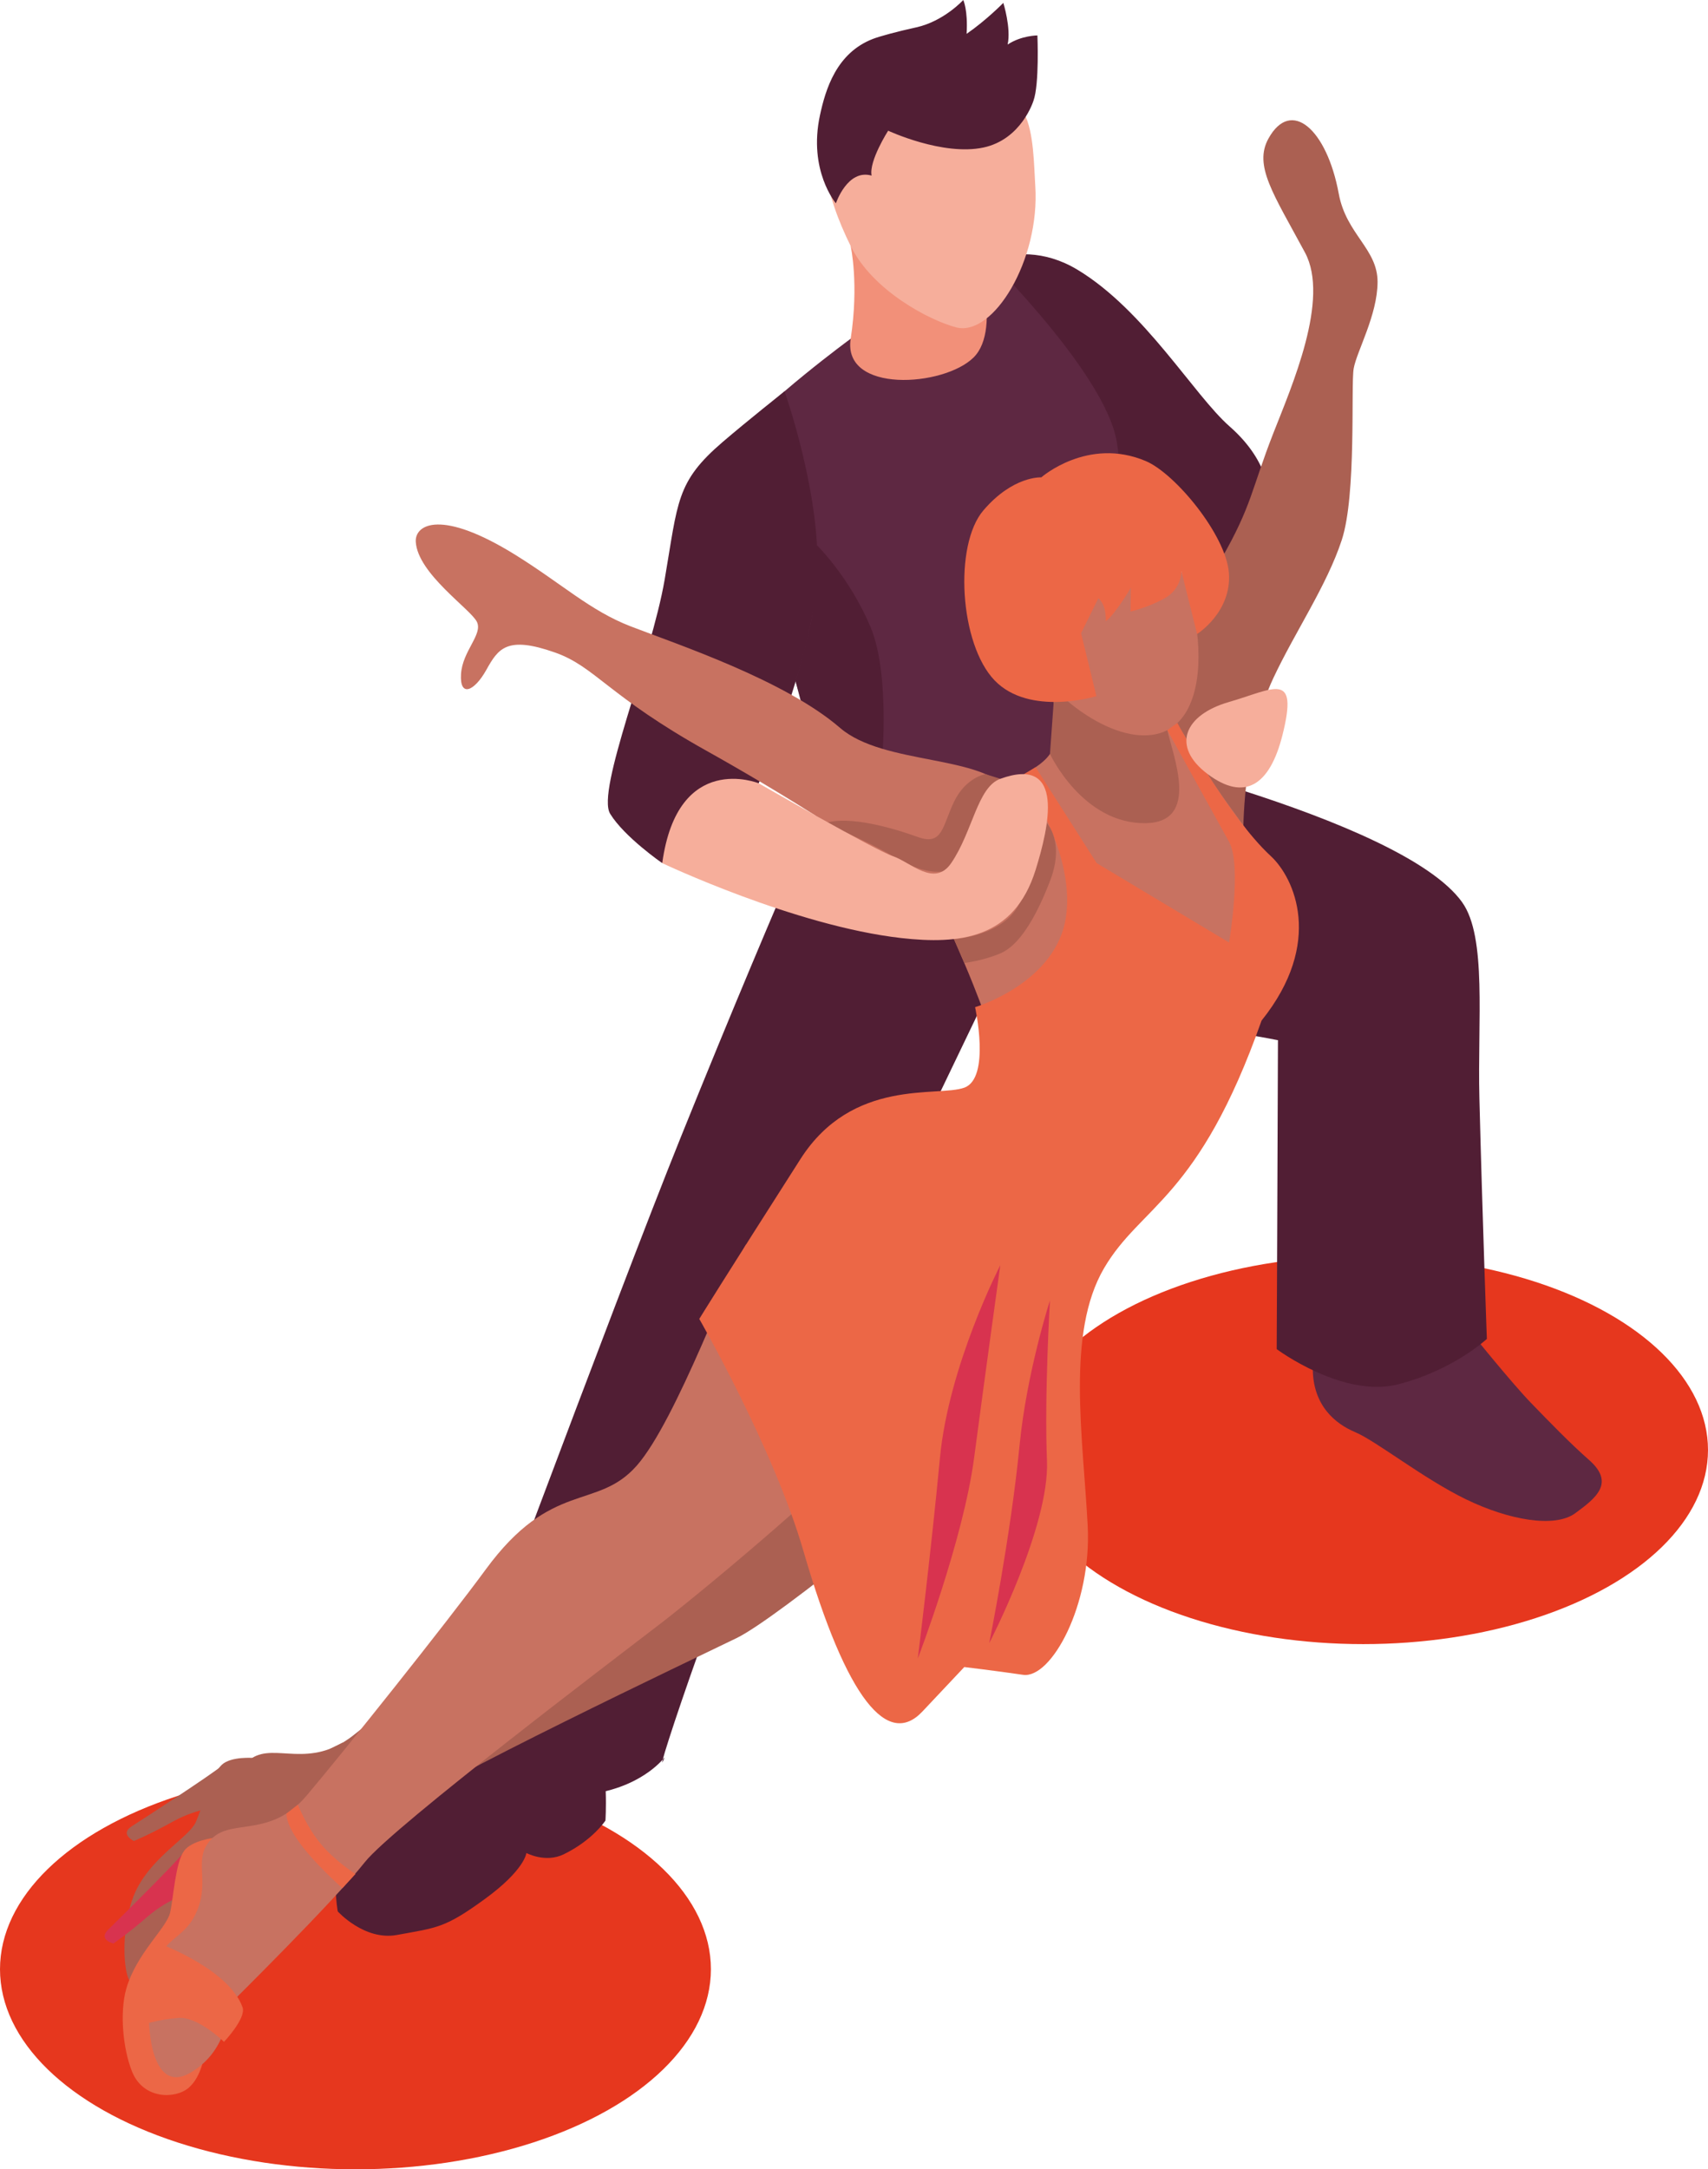 <svg xmlns="http://www.w3.org/2000/svg" id="Laag_2" data-name="Laag 2" viewBox="0 0 1840.18 2336.63"><defs><style>      .cls-1 {        fill: #c87261;      }      .cls-2 {        fill: #f29079;      }      .cls-3 {        fill: #ab6052;      }      .cls-4 {        fill: #ec6746;      }      .cls-5 {        fill: #511e34;      }      .cls-6 {        fill: #f6ae9b;      }      .cls-7 {        fill: #e6371e;      }      .cls-8 {        fill: #d8334f;      }      .cls-9 {        fill: #5e2842;      }    </style></defs><g id="Laag_1-2" data-name="Laag 1"><g><ellipse class="cls-7" cx="382.96" cy="2121.09" rx="382.96" ry="215.54"></ellipse><ellipse class="cls-7" cx="1468.68" cy="1561.84" rx="371.5" ry="209.09"></ellipse><path class="cls-5" d="M1025.46,302.64s63.04-55.69,135.38-12.12c72.34,43.57,125.4,134.97,163.98,168.85,38.58,33.88,48.23,71.91,38.58,98.72-9.65,26.8,0,69.06-101.28,35.88-101.28-33.19-212.39-170.6-212.39-170.6l-24.27-120.72Z"></path><path class="cls-5" d="M616.03,1839.38s16.1,3.99,27.98,35.63c11.88,31.63,8.29,85.97,8.29,85.97,0,0-13.72,21.13-44.93,36.33-19.76,9.62-40.24-1.39-40.24-1.39,0,0-1.57,18.08-44.71,49.51-43.14,31.43-51.22,30.83-94.83,38.78-35.02,6.39-63.69-25.37-63.69-25.37,0,0-8.25-46.03,6.8-61.69,15.04-15.66,105.19-93.33,105.19-93.33l140.14-64.44Z"></path><path class="cls-9" d="M1581.5,1431.17s46.44,57.69,67.68,79.64c21.24,21.95,42.25,43.61,62.93,61.84,28.26,24.9,7.08,41.11-14.98,57.29-22.06,16.18-71.49,7.44-117.61-14.94-46.12-22.38-96.7-62.82-119.73-72.51-20.73-8.72-45.32-28.17-45.41-68.39-.22-106.94,167.12-42.91,167.12-42.91Z"></path><g><path class="cls-5" d="M716.11,1892.77s-.72.94-2.04,2.43c-1.18,4.61-.6,4.17,2.04-2.43Z"></path><path class="cls-5" d="M1575.3,971.83c-66.41-92.74-422.94-171.17-422.94-171.17l-236.38-5.95s-70,151.32-182.62,430.46c-70.91,175.76-257.47,678.65-257.47,678.65,0,0,51.56,28.7,130.18,30.31,67.41,1.37,100.04-29.95,107.99-38.93,8-31.19,98.32-297.89,199.73-511.72,28.2-59.47,143.67-299.68,143.67-299.68,0,0,209.52,14.78,319.39,36.62-.39,128.02-1.35,332.75-1.35,332.75,0,0,71.38,53.26,131.01,37.89,59.63-15.37,95.42-48.88,95.42-48.88,0,0-4.75-129.16-8.04-259.32-2.12-83.77,8.24-173.53-18.6-211.02Z"></path></g><path class="cls-9" d="M916.52,364.86s-91.15,66.79-127.28,111.24c-36.14,44.45,28.26,154.5,63.64,245.52,19.16,49.29,35.84,165.03,35.84,165.03,0,0,144.88,66.61,227.05,34.1,82.17-32.51,87.47-108.67,87.47-108.67,0,0,12.86-258.26,0-335.98-12.86-77.73-154.34-213.76-154.34-213.76l-132.38,102.52Z"></path><path class="cls-5" d="M880.21,587.32s-1.17,61.11-7.65,88.28c-6.48,27.16-15.34,58.51-15.34,58.51l22.99,87.08,69.02,12.65s11.25-104.49-11.25-158.24c-22.51-53.76-57.76-88.28-57.76-88.28Z"></path><path class="cls-3" d="M1249.21,813.01s33.14-152.47,66.53-210.81c33.39-58.33,32.19-74.41,56.16-135.67,19.86-50.75,61.06-144.35,34.04-194.57-34.04-63.26-55.51-93.58-39.25-122.86,24.3-43.74,62.82-10.01,75.68,59.6,8.06,43.62,41.8,59.25,41.8,94.89s-22.51,74.97-25.72,93.32c-3.22,18.35,3.22,135.78-12.86,184.78-16.08,49-50.36,98.93-73.69,148.66-34.04,72.56-32.42,170.02-32.42,170.02l-90.28-87.35Z"></path><path class="cls-1" d="M1131.22,737.54s14.8,52.58,0,74.54c-14.8,21.96-63.7,35.41-92.31,57.63-28.6,22.21-38.28,81.72-15.74,131.54,22.54,49.82,34.3,82.54,34.3,82.54,0,0,140.44,94.31,176.86,98.33,36.42,4.01,95.29-22.59,89.85-47.01-5.44-24.42,40.35-94.35,56.17-151.89,10.02-36.46-40.1-89.54-72.7-139.15-18.84-28.68-39.03-70.83-54.27-78.3-41.59-20.38-19.05,28.93-19.05,28.93l-103.11-57.16Z"></path><path class="cls-3" d="M1135.24,756.05l-4.02,56.04s35.15,75.56,103.11,74.57c58.94-.86,29.5-72.18,23.32-100.17-6.18-28-9.4-50.5-9.4-50.5l-113.01,20.07Z"></path><path class="cls-2" d="M916.52,265.04s9.09,40.59,0,99.82c-9.09,59.23,100.23,51.95,132.38,20.22,32.15-31.73,0-122.74,0-122.74l-132.38,2.69Z"></path><path class="cls-6" d="M913.36,99.95c31.83-36.13,142.15-64.74,190.04,22.38,10.54,19.18,10.61,56.57,12,77.86,5.24,80.14-45.43,162.64-85.06,152.46-28.09-7.21-89.9-39.09-113.82-87.61-26.92-54.61-44.62-118.03-3.16-165.09Z"></path><path class="cls-5" d="M1113.41,108.59s-12.69,41.54-53.91,50.32c-43.82,9.33-102.62-18.13-102.62-18.13,0,0-20.93,32.7-17.82,48.37-26.01-7.48-38.47,29.84-38.47,29.84,0,0-30.06-35.2-17.16-94.9,5.93-27.46,17.51-66.99,57.12-82.22,7.2-2.77,26.1-7.92,46.57-12.4,29.77-6.52,50.7-29.47,50.7-29.47,0,0,5.14,10.86,3.59,36.45,21.51-14.84,39.55-33.35,39.55-33.35,0,0,8.53,27.15,4.67,44.87,14.73-9.8,32.06-9.8,32.06-9.8,0,0,2.23,52.64-4.27,70.41Z"></path><path class="cls-1" d="M1225.94,553.32c60.46,32.43,94.76,201.02,31.71,233.17-40.88,20.85-110.8-18.22-157-86.49-38.71-57.2,10.87-208.06,125.28-146.68Z"></path><path class="cls-4" d="M1272.85,615.46s.31,18.78-18.1,28.98c-18.41,10.2-36.74,14.27-36.74,14.27l.35-25.64s-16.74,28.54-27.02,36.11c.69-18.87-8.01-24.8-8.01-24.8l-18.59,37.65,16.53,67.84s-71.98,22.15-109.69-16.98c-37.7-39.13-44.12-145.62-12.12-183.1,32-37.48,62.4-35.59,62.4-35.59,0,0,50.14-44.03,112.61-17.56,31.84,13.49,86.25,79.63,89.5,120.13,3.41,42.48-34.23,66.14-34.23,66.14l-16.88-67.46Z"></path><g><path class="cls-3" d="M239.57,1945.66s-26.63,1.62-52.9,16.21c-26.28,14.59-42.38,21.12-42.38,21.12,0,0-15.71-7.31-2.35-15.86,13.35-8.55,84.26-54.45,97.43-65.42,13.17-10.97.2,43.95.2,43.95Z"></path><path class="cls-3" d="M216.27,2119.02s-7.47,23.22-24.06,32.53c-16.42,9.21-50.72,2.71-56.38-29.67-4.62-26.42,0-65.22,12.03-88.22,18.47-35.3,55.96-55.24,63.03-70.89,7.06-15.65,16.4-51.14,28.17-61.95,10.16-9.33,34.29-7.25,34.29-7.25l-57.08,225.45Z"></path><path class="cls-3" d="M964.73,1384.49c-19.58,20.5-112.02,170.53-163.86,209.32-51.83,38.79-92.48-4.29-181.95,76.31-52.93,47.69-191.3,162.42-238.53,199.27-47.23,36.86-83.7,7.7-109.21,24.44-25.51,16.73-10.47,41.89-31.42,72.79-20.96,30.9-44.55,17.18-62.65,61.89-18.1,44.71-27.29,123.22,19.78,107.69,47.07-15.53,54.9-62.48,54.9-62.48,0,0,134.59-87.04,175.4-121.36,37.35-31.4,321.68-166.18,366.4-187.93,44.72-21.75,221.77-167.47,313.18-246.88,91.41-79.41-142.05-133.07-142.05-133.07Z"></path><path class="cls-3" d="M239.39,2110.95s-22.04-32.62-42.6-35.22c-20.57-2.61-36.68-.92-36.68-.92,0,0,3.62-17.09,5.97-28.75,6.44-31.96,29.35-57.19,29.03-51.44,0,0,65.67,41.6,71.42,83.97,1.67,12.33-27.14,32.36-27.14,32.36Z"></path><path class="cls-3" d="M414.82,1962.74l-16.89,12.05s-26.88-35.72-37.62-62.86c-7.97-20.16-5.02-28.07-5.02-28.07l13.96-6.91s4.39,25.55,15.72,46.67c11.32,21.12,29.85,39.11,29.85,39.11Z"></path></g><path class="cls-8" d="M207.9,2037.48s-25.74,7-48.5,26.63c-22.76,19.63-37.2,29.3-37.2,29.3,0,0-16.87-3.96-5.53-15.05,11.33-11.09,71.43-70.45,82.09-83.87,10.66-13.42,9.14,42.99,9.14,42.99Z"></path><path class="cls-4" d="M220.35,2211.96s-2.59,24.26-16.94,36.74c-14.21,12.36-49.11,12.96-61.24-17.58-9.89-24.93-13.27-63.86-6.16-88.82,10.91-38.32,43.56-65.47,47.29-82.23,3.73-16.76,5.65-53.4,14.98-66.38,8.05-11.21,32.1-14.08,32.1-14.08l-10.03,232.35Z"></path><path class="cls-1" d="M803.76,1340.55c-15,24.05-74.99,189.75-117.85,238.27-42.86,48.53-91.42,14.61-162.62,111.73-42.13,57.46-154.27,197.93-193.02,243.63-38.74,45.69-80.38,24.57-101.95,46.14-21.57,21.57-1.72,43.14-15.96,77.66-14.24,34.52-40.13,25.89-48.75,73.34-8.63,47.46-1.65,126.2,41.27,101.41,42.93-24.78,41.05-72.34,41.05-72.34,0,0,114.07-112.6,147.05-154.49,30.18-38.34,281.16-228.14,320.52-258.53,39.36-30.39,234.57-189.47,307.92-285.81,73.34-96.34-217.65-121-217.65-121Z"></path><path class="cls-4" d="M241.34,2199.35s-28.21-27.45-48.87-25.82c-20.66,1.63-36.1,6.56-36.1,6.56,0,0,.07-17.47,0-29.36-.2-32.61,17.11-61.96,17.96-56.27,0,0,72.76,27.37,87.01,67.69,4.15,11.73-19.99,37.2-19.99,37.2Z"></path><path class="cls-4" d="M382.96,2018.56l-14.08,15.24s-33.58-29.5-49.62-53.9c-11.91-18.11-10.62-26.46-10.62-26.46l12.26-9.6s9.5,24.12,24.88,42.5c15.39,18.38,37.18,32.22,37.18,32.22Z"></path><path class="cls-4" d="M1100.3,835.59s58.25,79.12,48.28,151.19c-9.98,72.07-98.03,98.07-98.03,98.07,0,0,16.95,76.34-11.63,86.71-28.58,10.37-120.35-10.99-176.51,76.88-83.87,131.25-109.02,172.22-109.02,172.22,0,0,80.08,139.23,112.23,250.01,47.05,162.13,91.4,211.88,128.13,172.89l45.16-47.93s33,3.93,63.34,8.37c30.34,4.44,74.07-75.41,69.63-160.36-5.03-96.25-23.24-207.76,17.58-277.56,39.91-68.23,101.8-74.15,169.72-266.77,67.52-84.09,35.2-153.89,9.98-177.18-46.62-43.05-100.64-143.39-100.64-143.39l-10.87,7.74s49.39,89.29,66.53,120.27c14.06,25.42,0,108.47,0,108.47l-142.63-85.53-65.78-103.31-15.47,9.2Z"></path><path class="cls-8" d="M1131.22,1400.76s-6.12,102.05-3.23,172.81c2.89,70.75-62.22,196.36-62.22,196.36,0,0,23.15-115.14,32.72-213.28,7.65-78.43,32.72-155.89,32.72-155.89Z"></path><path class="cls-8" d="M1077.71,1362.79s-55.59,107.78-65.01,207.47c-9.41,99.69-23.88,216.2-23.88,216.2,0,0,49.02-127.79,60.68-216.2,11.67-88.4,28.21-207.47,28.21-207.47Z"></path><path class="cls-5" d="M845.25,421.49s-40.71,32.34-66.69,54.62c-50.24,43.08-47.98,63.71-62.45,148.13-14.47,84.42-74.07,227.27-58.74,252.31,15.33,25.03,56.12,53.16,56.12,53.16,0,0,52.05-71.01,77.98-78.5l25.93-7.5s56.97-131.53,62.81-219.46c5.85-87.93-34.96-202.75-34.96-202.75Z"></path><path class="cls-1" d="M1087.56,853.14c-26.88-40.72-135.26-28.4-182.52-69.13-59.66-51.4-173.34-89.22-225.59-109.36-43.48-16.76-73.49-45.41-123.79-76.71-80.63-50.18-108.76-32.92-107.71-14.4,1.94,34.36,59.48,72.8,65.91,86.38,6.43,13.57-15.61,31.2-17.16,56.13-1.6,25.63,14.38,18.6,27.24-4.46,12.86-23.05,22.08-37.08,74.09-18.72,43.28,15.28,56.69,46.36,163.23,105.88,66.42,37.1,208.87,120.95,263.53,181.25,20.62,22.74,77.35-114.79,62.78-136.86Z"></path><path class="cls-3" d="M1027.75,1011.48s53.49-2.76,70.76-38.65c17.27-35.89,29.22-86.17,29.22-86.17,0,0,19.91,19.88,3.5,62.41-16.41,42.53-34.36,69.86-53.52,77.9-19.16,8.04-38.79,10.28-38.79,10.28l-11.17-25.77Z"></path><path class="cls-3" d="M888.72,886.66s46.04,19.31,73.37,35.6c27.33,16.29,55.54,24.32,71.18,7.44,15.64-16.87,20.6-62.29,32.52-76.55l11.93-14.26-16.06-5.06s-21.3,3.5-33.9,29.99c-12.61,26.49-12.2,47.39-38.93,37.74-26.73-9.65-73.8-23.4-100.1-14.91Z"></path><path class="cls-6" d="M1324.18,756.11c-48.25,13.86-62.76,47.95-23,77.72,39.76,29.77,66.86,12.14,80.46-41.74,17.79-70.48-9.22-49.84-57.47-35.99Z"></path><path class="cls-6" d="M713.49,929.7s142.85,67.79,257.71,80.72c62.06,6.98,121.35,1.17,144.57-73.48,14.18-45.58,32.61-123.73-38.06-98.04-24.72,8.98-29.73,56.94-52.92,90.8-18.14,26.48-44.11-1.31-62.7-7.44-18.59-6.13-144.69-78.56-144.69-78.56,0,0-87.24-35.38-103.91,86Z"></path></g></g></svg>
